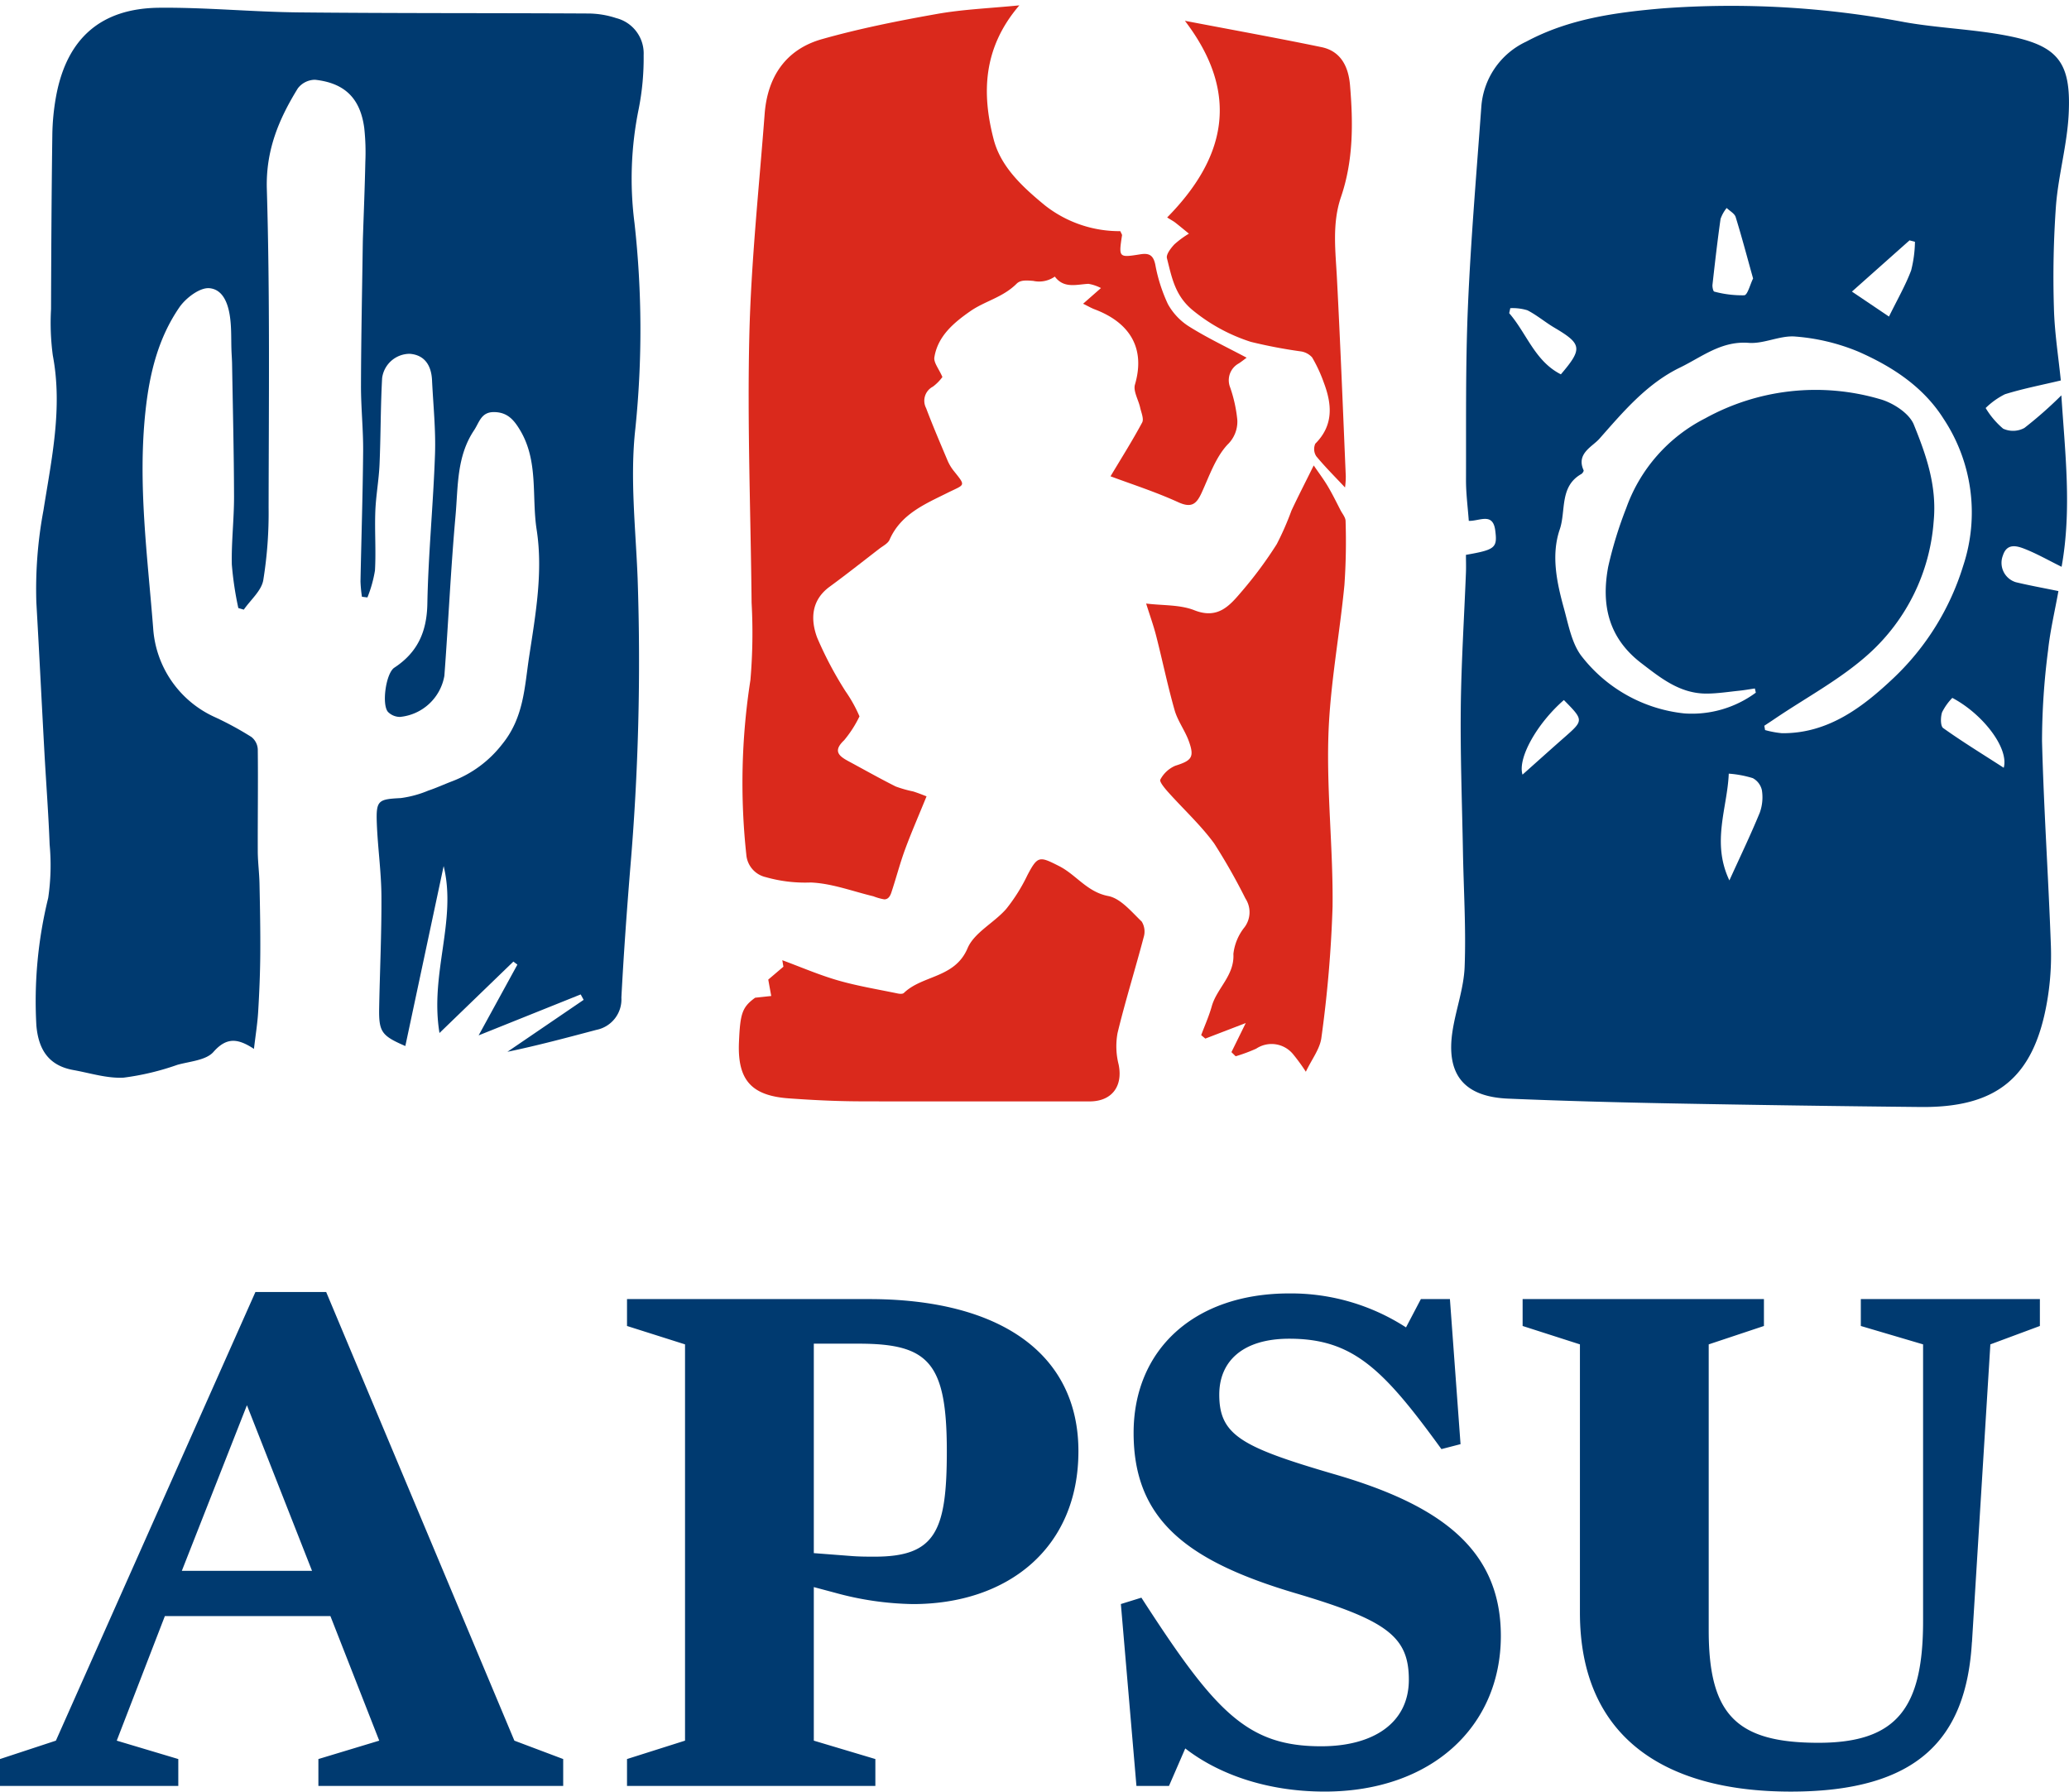 <?xml version="1.0" encoding="UTF-8"?>
<svg xmlns="http://www.w3.org/2000/svg" width="239.787" height="207.608" viewBox="0 0 239.787 207.608">
  <g id="Group_14" data-name="Group 14" transform="translate(2145.893 1610.115)">
    <g id="Group_13" data-name="Group 13" transform="translate(-1328.608 -1840.602)">
      <path id="Path_7" data-name="Path 7" d="M526.142,65.109c-1.521-.751-2.862-1.519-4.286-2.078-.921-.362-2.055-.67-2.514.763a2.345,2.345,0,0,0,1.495,3.1c1.565.377,3.152.662,4.938,1.029-.416,2.331-.958,4.587-1.2,6.874a82.29,82.29,0,0,0-.7,10.5c.2,7.933.747,15.856,1.029,23.787a31.37,31.37,0,0,1-.477,6.6c-1.545,8.618-5.817,12.111-14.618,12.023q-14.474-.145-28.946-.417c-6.289-.119-12.579-.289-18.863-.553-5.141-.215-7.239-2.828-6.434-7.9.393-2.478,1.3-4.914,1.393-7.391.168-4.4-.112-8.81-.194-13.216-.1-5.554-.311-11.11-.255-16.662.053-5.262.393-10.522.6-15.782.027-.7,0-1.4,0-2.062,3.406-.593,3.648-.817,3.4-2.8-.265-2.167-1.8-1.1-3.07-1.137-.114-1.588-.329-3.173-.323-4.757.023-6.7-.062-13.4.224-20.089.329-7.7.987-15.377,1.546-23.062a9.037,9.037,0,0,1,5.218-7.63C469.046,1.6,474.445.871,479.885.4A107.977,107.977,0,0,1,507.969,2c3.886.685,7.874.808,11.747,1.545,5.993,1.141,7.55,3.048,7.248,9.1-.177,3.559-1.194,7.071-1.474,10.631a115.879,115.879,0,0,0-.238,11.8c.067,2.849.524,5.688.8,8.44-2.234.534-4.4.948-6.481,1.6a8.781,8.781,0,0,0-2.229,1.594,9.558,9.558,0,0,0,2.025,2.391,2.75,2.75,0,0,0,2.467-.083,47.456,47.456,0,0,0,4.282-3.775c.418,6.594,1.233,13.186.027,19.864M490.706,79.694l-.11-.486c-.608.089-1.215.2-1.826.261-1.24.13-2.482.323-3.724.333-3.09.025-5.306-1.756-7.631-3.542-3.835-2.946-4.635-6.812-3.815-11.174a46.748,46.748,0,0,1,2.087-6.783,18.7,18.7,0,0,1,9.157-10.4,26.49,26.49,0,0,1,20.2-2.237c1.52.41,3.432,1.632,3.971,2.962,1.432,3.533,2.7,7.1,2.3,11.229A22.933,22.933,0,0,1,503.795,75.2c-3.246,2.931-7.233,5.043-10.889,7.519-.4.273-.811.539-1.217.809l.088.5a11.147,11.147,0,0,0,1.953.364c5.394.054,9.428-3.073,12.969-6.423a30.067,30.067,0,0,0,8.04-12.979,19.64,19.64,0,0,0-2.269-17.024c-2.353-3.726-5.964-6.065-9.871-7.784a23.773,23.773,0,0,0-7.281-1.752c-1.776-.166-3.658.865-5.444.729-3.172-.242-5.41,1.627-7.941,2.855-3.874,1.879-6.6,5.138-9.363,8.264-.811.918-2.711,1.708-1.824,3.645.041.09-.129.358-.263.434-2.555,1.448-1.766,4.267-2.5,6.414-1.026,3.005-.34,6.179.492,9.193.536,1.941.926,4.159,2.137,5.631A17.361,17.361,0,0,0,482.426,82.1a12.475,12.475,0,0,0,8.28-2.407m-3.137,9.392c-.159,3.97-2.028,7.952.073,12.365,1.268-2.794,2.473-5.292,3.523-7.854A5.261,5.261,0,0,0,491.41,91a2.106,2.106,0,0,0-1.055-1.4,12.415,12.415,0,0,0-2.786-.521M490.388,31.7c-.677-2.431-1.3-4.789-2.018-7.116-.13-.418-.684-.705-1.042-1.053a4.145,4.145,0,0,0-.71,1.267c-.361,2.535-.65,5.081-.936,7.626-.03.266.085.772.205.795a12.49,12.49,0,0,0,3.478.428c.388-.038.663-1.219,1.024-1.947m11.455,1.519,4.294,2.894c.962-1.961,1.908-3.6,2.568-5.347a14.24,14.24,0,0,0,.442-3.315l-.629-.17-6.675,5.937m-33.734,9.591c2.541-2.971,2.447-3.524-.734-5.4-1.075-.632-2.04-1.462-3.145-2.026a5.893,5.893,0,0,0-1.98-.245l-.129.582c2.028,2.33,2.973,5.565,5.989,7.086M519.436,88.4c.631-2.278-2.434-6.246-5.958-8.1a6.641,6.641,0,0,0-1.186,1.665c-.185.558-.2,1.6.128,1.832,2.213,1.581,4.539,3,7.016,4.6m-50.975-7.849c-3.138,2.737-5.382,6.753-4.795,8.645,1.618-1.441,3.207-2.872,4.813-4.283,2.292-2.014,2.3-2.008-.018-4.361" transform="translate(-1104.499 231.058)" fill="#003a70"></path>
      <path id="Path_8" data-name="Path 8" d="M51.376,119.843l4.492-8.2-.465-.352-8.563,8.274c-1.145-6.9,2.032-13.023.482-19.343l-4.441,20.854c-2.769-1.2-3.086-1.632-3.032-4.474.081-4.307.289-8.613.262-12.918-.018-2.8-.427-5.6-.534-8.406-.1-2.689.162-2.8,2.787-2.935a12.545,12.545,0,0,0,3.187-.869c.941-.313,1.846-.733,2.774-1.086a13.279,13.279,0,0,0,5.765-4.268c2.544-3.116,2.6-6.645,3.151-10.24.746-4.871,1.613-9.781.86-14.633-.595-3.831.235-7.919-1.912-11.521-.735-1.233-1.494-2.1-3.03-2.111-1.5-.012-1.695,1.185-2.319,2.118C48.815,52.765,49,56.261,48.7,59.613c-.556,6.176-.829,12.376-1.294,18.561a5.781,5.781,0,0,1-5.146,4.765,1.965,1.965,0,0,1-1.392-.583c-.744-.864-.235-4.485.737-5.122,2.691-1.764,3.767-4.16,3.828-7.4.109-5.776.687-11.541.886-17.317.1-2.855-.207-5.724-.343-8.586-.089-1.888-.992-2.947-2.58-3.069a3.231,3.231,0,0,0-3.205,2.817c-.185,3.327-.155,6.665-.3,10-.079,1.825-.422,3.639-.489,5.463-.084,2.272.089,4.556-.04,6.823a14.657,14.657,0,0,1-.874,3.127l-.635-.076a15.327,15.327,0,0,1-.169-1.787c.1-5.021.264-10.041.307-15.061.022-2.547-.257-5.1-.25-7.645.013-5.294.125-10.587.2-15.881.006-.418.012-.837.025-1.255.1-2.913.218-5.825.279-8.738a25.972,25.972,0,0,0-.124-3.943c-.454-3.432-2.241-5.223-5.709-5.6a2.532,2.532,0,0,0-1.993,1c-2.195,3.56-3.722,7.173-3.589,11.668.364,12.3.226,24.62.205,36.932a48.6,48.6,0,0,1-.619,8.393c-.219,1.231-1.472,2.278-2.256,3.409l-.633-.184a38.207,38.207,0,0,1-.755-5.05c-.057-2.624.263-5.254.257-7.881-.013-5.118-.141-10.237-.227-15.354-.009-.538-.055-1.076-.073-1.614-.037-1.138,0-2.282-.117-3.411-.167-1.677-.723-3.6-2.437-3.755-1.112-.1-2.742,1.139-3.487,2.225-2.442,3.561-3.442,7.607-3.915,11.948-.922,8.474.229,16.858.883,25.223a12.187,12.187,0,0,0,7.156,10.31,37.151,37.151,0,0,1,4.233,2.3,1.95,1.95,0,0,1,.735,1.421c.045,3.942-.013,7.884,0,11.826.005,1.254.177,2.507.2,3.761.057,2.734.111,5.469.089,8.2-.018,2.212-.111,4.426-.244,6.634-.081,1.353-.3,2.7-.489,4.3-1.856-1.218-3.163-1.386-4.692.352-.856.973-2.735,1.092-4.18,1.495a30.247,30.247,0,0,1-6.221,1.485c-1.922.108-3.892-.532-5.834-.88-2.865-.514-4.042-2.37-4.288-5.154A50.065,50.065,0,0,1,1.491,103.92a25.941,25.941,0,0,0,.166-6.192c-.133-3.579-.41-7.153-.607-10.729C.733,81.217.45,75.434.117,69.654A49.6,49.6,0,0,1,.94,59.006c.934-5.919,2.243-11.859,1.087-17.948a28.542,28.542,0,0,1-.207-5.372c.022-6.708.058-13.416.149-20.124a27.015,27.015,0,0,1,.453-4.631C3.671,4.316,7.594.826,14.357.761c5.385-.052,10.773.483,16.161.538,11.21.113,22.421.066,33.632.129a10.519,10.519,0,0,1,3.167.532A4.219,4.219,0,0,1,70.5,6.254a30.214,30.214,0,0,1-.572,6.229,40.3,40.3,0,0,0-.487,13.23,111.775,111.775,0,0,1,.1,23.8c-.645,5.709.037,11.579.262,17.372a282.678,282.678,0,0,1-.864,33.709c-.4,4.95-.757,9.905-1.018,14.864a3.6,3.6,0,0,1-2.89,3.743c-3.4.9-6.789,1.811-10.321,2.545l8.837-6.021-.342-.629-11.829,4.746" transform="translate(-813.19 230.624)" fill="#003a70"></path>
      <path id="Union_2" data-name="Union 2" d="M13.862,127c-2.7-.013-5.4-.15-8.084-.344-4.352-.315-5.946-2.157-5.764-6.491.14-3.334.361-4.072,1.878-5.171l1.864-.2c-.12-.654-.239-1.31-.345-1.9L5.165,111.4q-.063-.376-.126-.752c2.148.792,4.26,1.708,6.454,2.34,2.268.653,4.615,1.035,6.931,1.517.224.047.567.068.7-.06,2.169-2.092,5.909-1.7,7.386-5.186.77-1.818,3.073-2.94,4.48-4.555a20.063,20.063,0,0,0,2.449-3.9c1.2-2.283,1.4-2.218,3.68-1.063,1.983,1.005,3.235,3,5.693,3.469,1.443.277,2.7,1.831,3.885,2.966a2.215,2.215,0,0,1,.222,1.809c-.977,3.707-2.124,7.371-3.027,11.095a8.57,8.57,0,0,0,.122,3.64c.53,2.528-.779,4.291-3.363,4.29q-4.061,0-8.123,0-3.777,0-7.554,0Q19.417,127.019,13.862,127Zm50.307-5.538a3.217,3.217,0,0,0-4.212-.563,18.876,18.876,0,0,1-2.377.88l-.489-.48,1.657-3.369-4.684,1.8-.48-.4c.414-1.111.905-2.2,1.224-3.337.593-2.115,2.647-3.564,2.509-6.074a6.02,6.02,0,0,1,1.286-3.087,2.9,2.9,0,0,0,.109-3.338,69.016,69.016,0,0,0-3.625-6.381c-1.565-2.136-3.556-3.958-5.331-5.945-.393-.439-1.042-1.217-.906-1.452a3.556,3.556,0,0,1,1.726-1.6c1.906-.6,2.258-.983,1.568-2.874-.447-1.227-1.286-2.325-1.64-3.569-.807-2.833-1.4-5.726-2.13-8.582-.305-1.2-.729-2.368-1.169-3.773,1.929.239,3.915.115,5.591.777,2.81,1.107,4.167-.636,5.582-2.289a46.85,46.85,0,0,0,3.965-5.372,33.552,33.552,0,0,0,1.7-3.877c.753-1.617,1.573-3.2,2.583-5.244.565.829,1.142,1.591,1.627,2.406.537.9,1,1.85,1.479,2.782.215.415.585.839.587,1.261a72.427,72.427,0,0,1-.133,7.4c-.563,5.816-1.67,11.6-1.857,17.424-.213,6.614.563,13.255.481,19.88a143.709,143.709,0,0,1-1.289,15.128c-.156,1.318-1.128,2.54-1.806,3.978A22.18,22.18,0,0,0,64.169,121.459ZM15.6,103.242c-2.42-.582-4.831-1.505-7.273-1.6a16.685,16.685,0,0,1-5.208-.621A2.906,2.906,0,0,1,.866,98.4a77.353,77.353,0,0,1,.475-20.207,63.353,63.353,0,0,0,.138-8.968c-.1-10.292-.507-20.591-.265-30.875.2-8.6,1.127-17.183,1.778-25.77C3.319,8.275,5.441,5.1,9.64,3.913,14,2.682,18.47,1.792,22.935,1,25.976.458,29.091.34,32.51,0c-4.254,4.956-4.351,10.254-2.975,15.536.83,3.183,3.332,5.5,5.949,7.648a13.952,13.952,0,0,0,8.726,2.981c.116.272.214.387.2.485-.393,2.574-.39,2.6,2.1,2.2,1.019-.166,1.514.075,1.753,1.177a18.716,18.716,0,0,0,1.466,4.594,7.2,7.2,0,0,0,2.523,2.637c2.092,1.306,4.337,2.366,6.6,3.571-.2.144-.536.419-.9.658a2.22,2.22,0,0,0-1.016,2.767,16.29,16.29,0,0,1,.836,3.792A3.675,3.675,0,0,1,56.636,50.9c-1.393,1.5-2.113,3.654-3,5.583-.6,1.309-1.175,1.794-2.717,1.09-2.629-1.2-5.4-2.088-7.842-3,1.262-2.112,2.541-4.132,3.666-6.233.225-.42-.107-1.158-.234-1.738-.2-.9-.819-1.9-.6-2.658,1.295-4.432-.826-7.271-4.67-8.719-.425-.161-.822-.4-1.34-.649l2.07-1.818a4.981,4.981,0,0,0-1.447-.489c-1.387.068-2.841.582-3.9-.84a3.171,3.171,0,0,1-2.5.5c-.769-.061-1.48-.122-1.924.322-1.594,1.593-3.678,2.013-5.357,3.179-1.865,1.3-3.781,2.862-4.178,5.353-.1.607.519,1.328.931,2.284a5.3,5.3,0,0,1-1.109,1.12,1.839,1.839,0,0,0-.781,2.483c.761,2.018,1.612,4,2.451,5.992a5.3,5.3,0,0,0,.718,1.239c1.493,1.869,1.357,1.57-.692,2.591-2.577,1.284-5.411,2.451-6.712,5.433-.19.437-.768.717-1.187,1.041-1.912,1.475-3.807,2.974-5.756,4.4-2.156,1.577-2.223,3.8-1.453,5.892a42.586,42.586,0,0,0,3.31,6.252,16.141,16.141,0,0,1,1.6,2.881A13.218,13.218,0,0,1,12.2,85.162c-1.271,1.2-.676,1.787.46,2.4,1.837.989,3.655,2.017,5.519,2.953a14.08,14.08,0,0,0,2.034.578c.667.212,1.317.481,1.542.565-.927,2.276-1.774,4.207-2.5,6.182-.6,1.638-1.036,3.336-1.589,4.993-.2.586-.484.762-.812.762A6.306,6.306,0,0,1,15.6,103.242ZM66.922,52.248a1.532,1.532,0,0,1-.113-1.453c2.157-2.16,1.934-4.594.968-7.13a16.727,16.727,0,0,0-1.336-2.871,2.185,2.185,0,0,0-1.341-.7,57.088,57.088,0,0,1-5.758-1.1A20.422,20.422,0,0,1,52.7,35.406c-2.156-1.713-2.518-3.875-3.085-6.106-.112-.44.447-1.156.858-1.6a10.821,10.821,0,0,1,1.689-1.246c-.524-.426-1.043-.859-1.574-1.276-.182-.144-.393-.253-.946-.6,6.694-6.8,8.587-14.23,2.055-22.789,5.744,1.1,10.8,2.01,15.83,3.052,2.29.474,3.131,2.329,3.306,4.41.369,4.366.4,8.721-1.047,12.959-1.052,3.083-.632,6.248-.469,9.412.4,7.648.7,15.3,1.026,22.952a8.993,8.993,0,0,1-.089,1.293C69.166,54.7,67.98,53.529,66.922,52.248Z" transform="translate(-731.658 231.108)" fill="#da291c" stroke="rgba(0,0,0,0)" stroke-miterlimit="10" stroke-width="1"></path>
    </g>
    <path id="Path_17" data-name="Path 17" d="M-98.277,0V-3.116l-7.134-2.132,5.576-14.432h19.188l5.658,14.432-7.052,2.132V0h28.372V-3.116l-5.658-2.132L-81.139-57.236h-8.2L-112.463-5.248l-6.478,2.132V0Zm7.954-44.116,7.544,19.188H-97.867ZM-17.491,0V-3.116l-7.134-2.132V-23.042l2.46.656a35.8,35.8,0,0,0,9.02,1.312c10.988,0,19.188-6.478,19.188-17.712,0-11.316-9.1-17.63-24.272-17.63H-46.273V-53.3l6.724,2.132v45.92l-6.724,2.132V0Zm-1.968-51.25c8.118,0,10.25,2.132,10.25,12.464,0,9.266-1.312,12.218-8.364,12.218-.82,0-1.8,0-2.788-.082l-4.264-.328V-51.25ZM55-17.384c0-10.168-7.216-15.252-19.434-18.778-10.66-3.116-13.2-4.51-13.2-9.184,0-3.854,2.706-6.478,8.118-6.478,7.38,0,10.906,3.526,17.63,12.792l2.214-.574-1.23-16.81H45.731l-1.722,3.28a24.551,24.551,0,0,0-13.53-3.936c-11.07,0-18.04,6.56-18.04,16.154,0,10,6.068,14.842,18.86,18.614,10.5,3.116,13.038,5,13.038,10s-4.1,7.708-10.168,7.708c-8.61,0-12.3-4.018-20.828-17.22l-2.378.738L12.767,0h3.772l1.886-4.346c3.69,2.87,9.266,5,16.154,5C46.961.656,55-6.888,55-17.384Zm54.6.738,2.132-34.522,5.74-2.132v-3.116H96.719V-53.3l7.216,2.132v32.062C103.935-9.02,100.9-5,91.8-5c-9.512,0-12.71-3.28-12.71-13.038V-51.168l6.4-2.132v-3.116H57.523V-53.3l6.642,2.132V-20.09C64.165-5.9,73.677.656,88.6.656,103.443.656,108.937-5.576,109.593-16.646Z" transform="translate(-2026.952 -1403.162)" fill="#003a70"></path>
  </g>
</svg>
